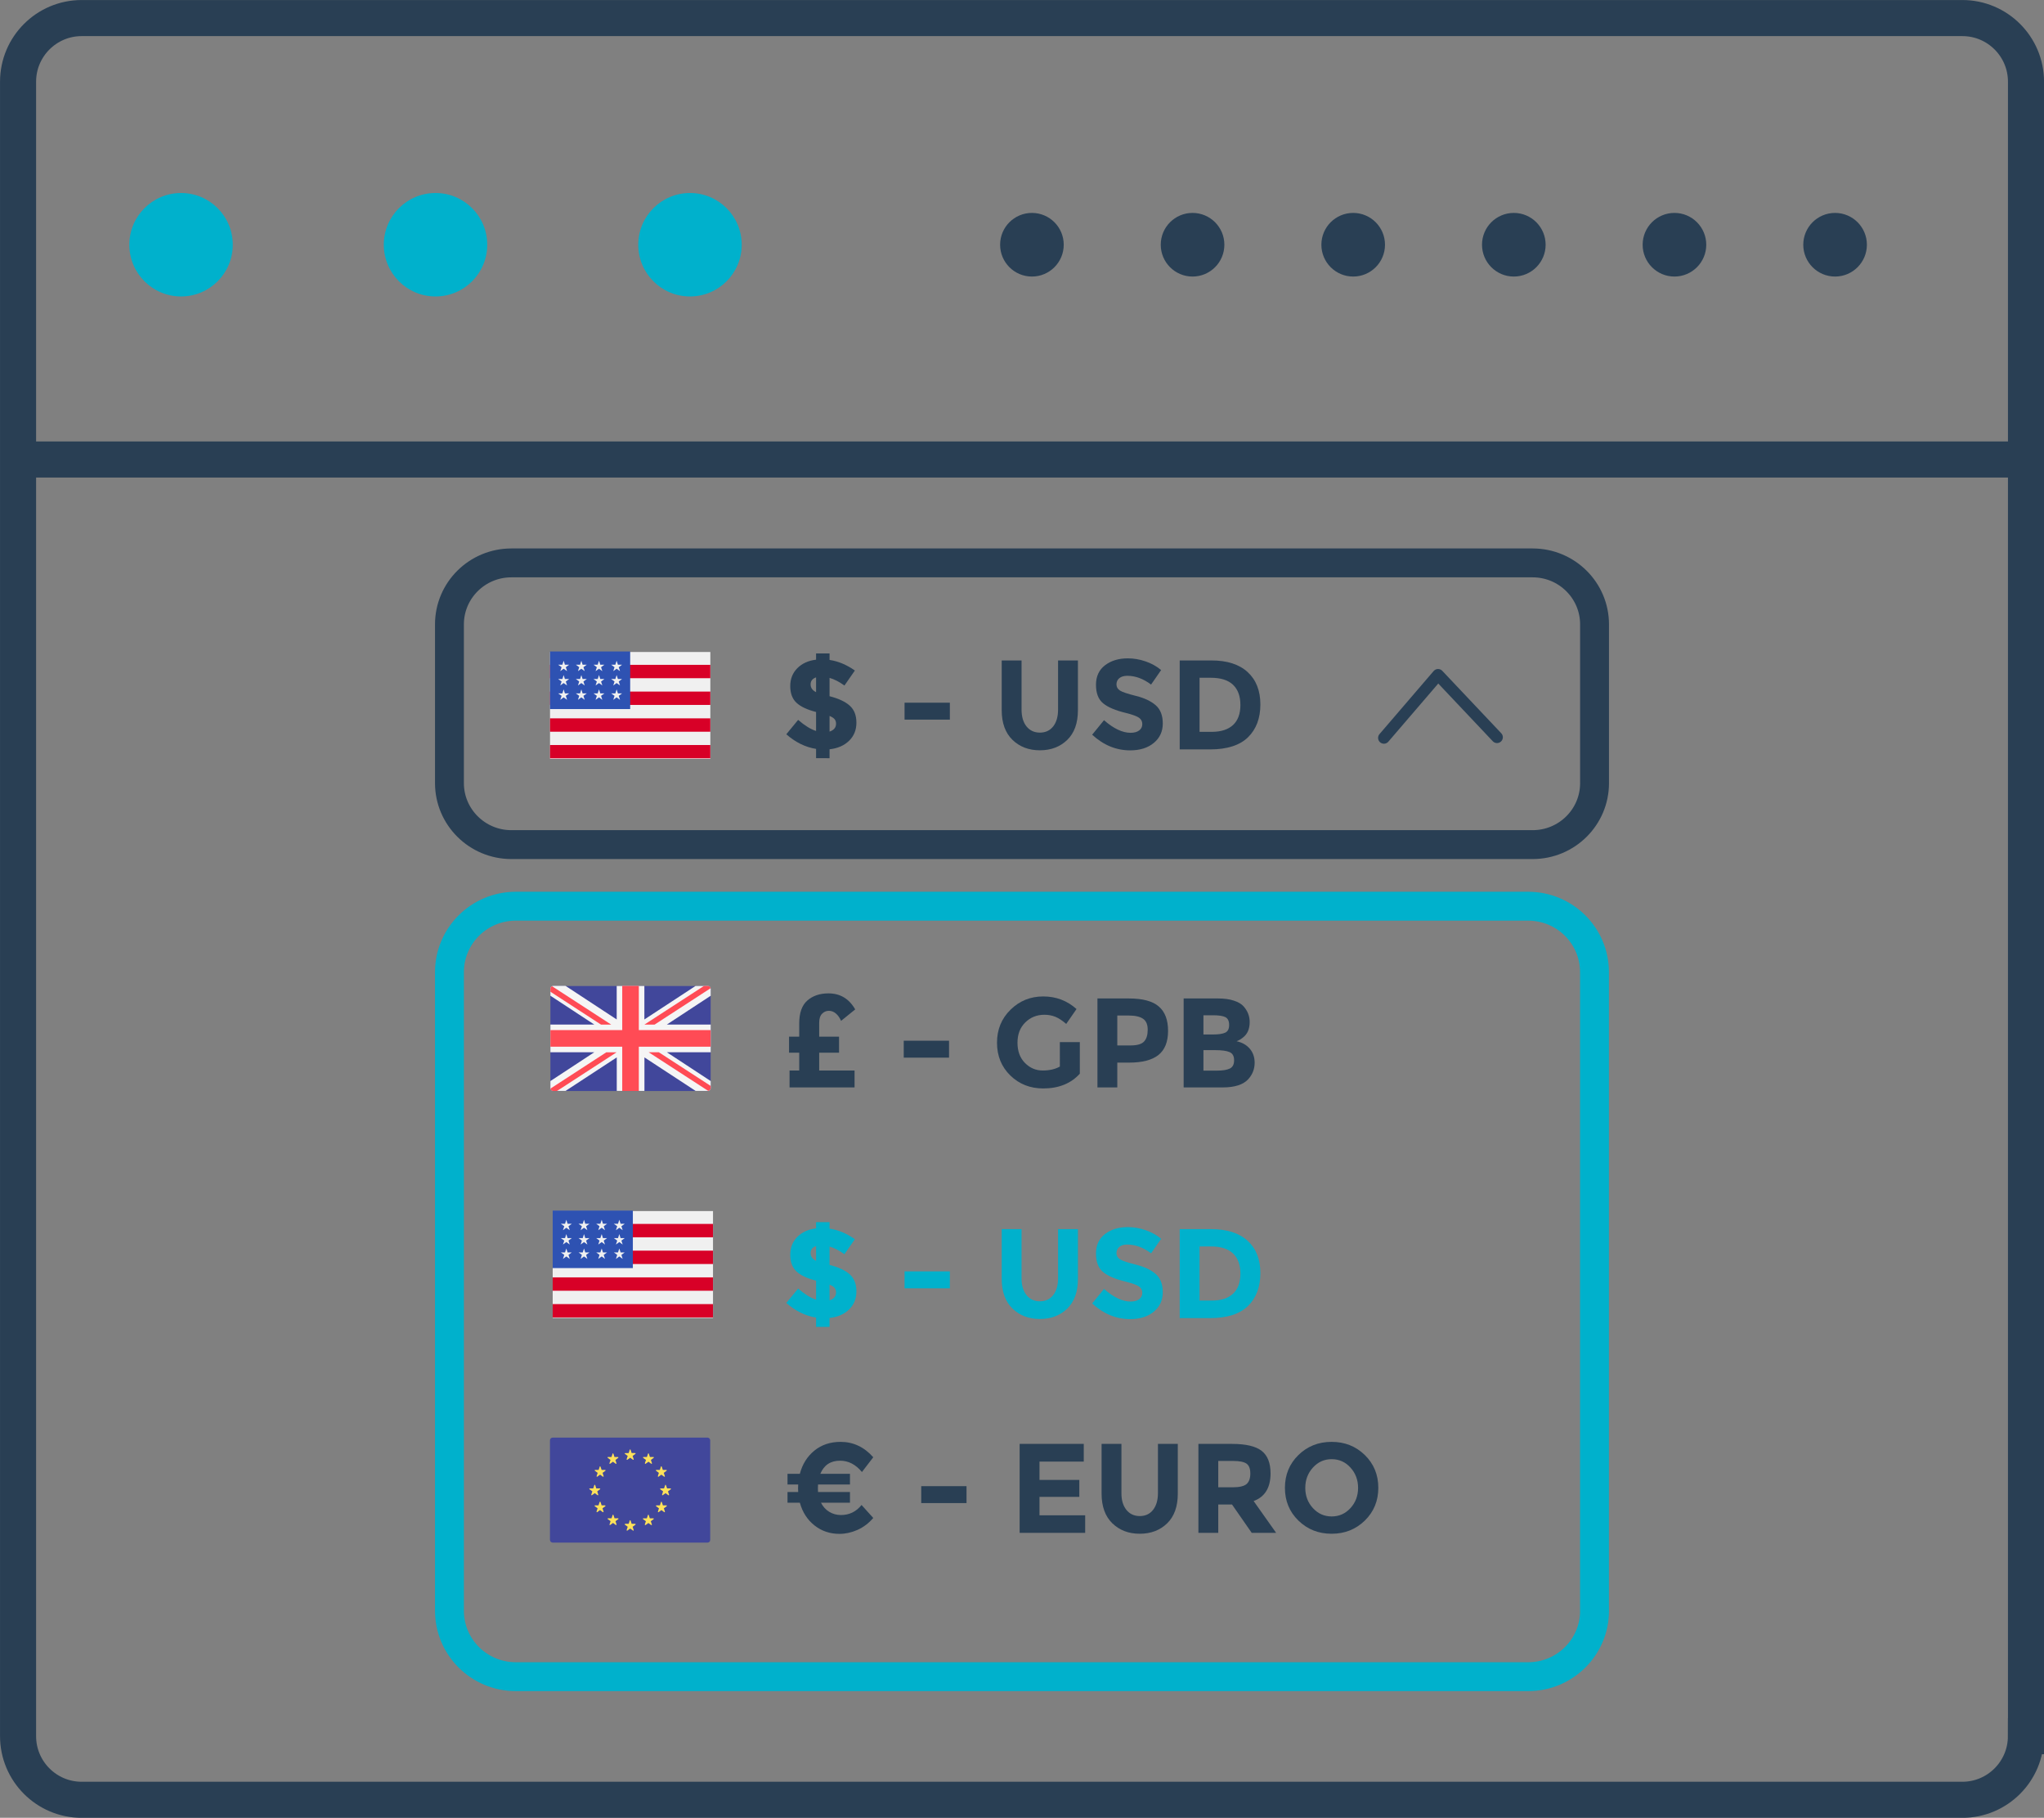 <?xml version="1.0" encoding="utf-8"?>
<!-- Generator: Adobe Illustrator 16.0.0, SVG Export Plug-In . SVG Version: 6.00 Build 0)  -->
<!DOCTYPE svg PUBLIC "-//W3C//DTD SVG 1.1//EN" "http://www.w3.org/Graphics/SVG/1.1/DTD/svg11.dtd">
<svg version="1.1" xmlns="http://www.w3.org/2000/svg" xmlns:xlink="http://www.w3.org/1999/xlink" x="0px" y="0px" width="32.13px"
	 height="28.567px" viewBox="0 0 32.13 28.567" enable-background="new 0 0 32.13 28.567" xml:space="preserve">
<rect x="0" y="0" width="32.13" height="28.567" fill="#808080" stroke="none"/>
<g id="Layer_1">
	<g>
		<g>
			<path fill="none" stroke="#293F54" stroke-width="0.567" stroke-miterlimit="10" d="M31.846,27.284c0,0.552-0.448,1-1,1H1.284
				c-0.552,0-1-0.448-1-1v-26c0-0.552,0.448-1,1-1h29.563c0.552,0,1,0.448,1,1V27.284z"/>
			
				<line fill="none" stroke="#293F54" stroke-width="0.567" stroke-miterlimit="10" x1="0.096" y1="7.221" x2="31.784" y2="7.221"/>
			<circle fill="#00B1CC" cx="2.846" cy="3.846" r="0.813"/>
			<circle fill="#00B1CC" cx="6.846" cy="3.846" r="0.813"/>
			<circle fill="#00B1CC" cx="10.846" cy="3.846" r="0.813"/>
			<circle fill="#293F54" cx="16.221" cy="3.846" r="0.5"/>
			<circle fill="#293F54" cx="18.746" cy="3.846" r="0.5"/>
			<circle fill="#293F54" cx="21.271" cy="3.846" r="0.5"/>
			<circle fill="#293F54" cx="23.796" cy="3.846" r="0.5"/>
			<circle fill="#293F54" cx="26.321" cy="3.846" r="0.5"/>
			<circle fill="#293F54" cx="28.846" cy="3.846" r="0.5"/>
		</g>
	</g>
	<g>
		
			<path fill="none" stroke="#293F54" stroke-width="0.454" stroke-linecap="round" stroke-linejoin="round" stroke-miterlimit="10" d="
			M25.065,12.307c0,0.534-0.436,0.966-0.973,0.966H8.038c-0.537,0-0.973-0.433-0.973-0.966V9.812c0-0.534,0.436-0.966,0.973-0.966
			h16.054c0.537,0,0.973,0.433,0.973,0.966V12.307z"/>
		<g>
			<path fill="#293F54" d="M12.828,11.915v-0.146c-0.169-0.027-0.325-0.104-0.468-0.23l0.186-0.226
				c0.104,0.09,0.198,0.148,0.282,0.174v-0.298c-0.14-0.036-0.243-0.084-0.308-0.145s-0.098-0.148-0.098-0.262
				c0-0.114,0.038-0.208,0.112-0.282c0.075-0.074,0.172-0.119,0.294-0.133v-0.098h0.212v0.102c0.133,0.019,0.266,0.074,0.398,0.166
				l-0.164,0.236c-0.084-0.06-0.162-0.1-0.234-0.12v0.288c0.144,0.037,0.25,0.087,0.319,0.15c0.069,0.063,0.103,0.151,0.103,0.266
				s-0.038,0.209-0.115,0.284c-0.077,0.075-0.179,0.12-0.307,0.134v0.14H12.828z M12.828,10.645c-0.058,0.02-0.086,0.057-0.086,0.11
				s0.028,0.094,0.086,0.122V10.645z M13.142,11.373c0-0.028-0.007-0.051-0.022-0.07c-0.015-0.019-0.042-0.036-0.08-0.052v0.246
				C13.107,11.475,13.142,11.434,13.142,11.373z"/>
			<path fill="#293F54" d="M14.219,11.309v-0.266h0.712v0.266H14.219z"/>
			<path fill="#293F54" d="M16.136,11.416c0.052,0.064,0.122,0.097,0.21,0.097s0.158-0.032,0.209-0.097
				c0.051-0.065,0.077-0.153,0.077-0.265v-0.772h0.312v0.782c0,0.203-0.056,0.358-0.168,0.467c-0.112,0.108-0.255,0.163-0.43,0.163
				s-0.318-0.055-0.431-0.164c-0.112-0.109-0.169-0.265-0.169-0.466v-0.782h0.312v0.772C16.058,11.262,16.084,11.351,16.136,11.416z
				"/>
			<path fill="#293F54" d="M17.595,10.657c-0.03,0.025-0.045,0.058-0.045,0.098s0.018,0.073,0.055,0.097
				c0.037,0.024,0.122,0.052,0.254,0.085c0.132,0.033,0.235,0.082,0.309,0.147c0.074,0.065,0.11,0.161,0.11,0.286
				c0,0.125-0.047,0.227-0.141,0.305c-0.094,0.078-0.218,0.117-0.371,0.117c-0.221,0-0.42-0.082-0.598-0.246l0.186-0.228
				c0.151,0.132,0.29,0.198,0.418,0.198c0.058,0,0.103-0.013,0.135-0.037c0.033-0.025,0.049-0.058,0.049-0.1s-0.017-0.075-0.052-0.1
				c-0.035-0.024-0.104-0.05-0.206-0.075c-0.163-0.039-0.282-0.089-0.357-0.151c-0.076-0.062-0.113-0.159-0.113-0.292
				c0-0.132,0.048-0.235,0.143-0.307c0.095-0.072,0.214-0.108,0.357-0.108c0.093,0,0.187,0.016,0.28,0.048
				c0.093,0.032,0.174,0.077,0.244,0.136l-0.158,0.228c-0.122-0.092-0.247-0.138-0.376-0.138
				C17.666,10.621,17.625,10.633,17.595,10.657z"/>
			<path fill="#293F54" d="M19.612,10.562c0.133,0.122,0.2,0.292,0.2,0.509s-0.065,0.389-0.195,0.516
				c-0.13,0.126-0.329,0.19-0.595,0.19h-0.478v-1.398h0.494C19.287,10.378,19.478,10.439,19.612,10.562z M19.383,11.393
				c0.077-0.072,0.115-0.177,0.115-0.314c0-0.137-0.038-0.243-0.115-0.317c-0.077-0.074-0.194-0.111-0.353-0.111h-0.174v0.85h0.198
				C19.196,11.5,19.306,11.464,19.383,11.393z"/>
		</g>
		<g>
			<path fill="#293F54" d="M12.877,16.073v0.218h0.312v0.252h-0.312v0.28h0.556v0.266h-1.022v-0.266h0.152v-0.28h-0.16v-0.252h0.16
				v-0.206c0-0.166,0.042-0.286,0.127-0.361c0.085-0.075,0.196-0.113,0.333-0.113c0.184,0,0.324,0.084,0.42,0.252l-0.222,0.18
				c-0.021-0.049-0.049-0.088-0.082-0.116c-0.033-0.028-0.07-0.042-0.11-0.042s-0.076,0.015-0.106,0.045
				C12.893,15.96,12.877,16.007,12.877,16.073z"/>
			<path fill="#293F54" d="M14.206,16.621v-0.266h0.712v0.266H14.206z"/>
			<path fill="#293F54" d="M16.66,16.377h0.314v0.496c-0.139,0.154-0.331,0.232-0.576,0.232c-0.205,0-0.377-0.068-0.517-0.204
				c-0.139-0.136-0.209-0.308-0.209-0.515c0-0.207,0.071-0.38,0.213-0.519c0.142-0.139,0.313-0.208,0.514-0.208
				s0.375,0.066,0.523,0.198l-0.162,0.234c-0.063-0.055-0.121-0.092-0.173-0.113c-0.053-0.021-0.109-0.031-0.171-0.031
				c-0.119,0-0.219,0.041-0.3,0.121c-0.082,0.081-0.122,0.187-0.122,0.319c0,0.132,0.039,0.238,0.117,0.317
				c0.078,0.079,0.171,0.119,0.279,0.119s0.198-0.021,0.27-0.062V16.377z"/>
			<path fill="#293F54" d="M18.214,15.816c0.098,0.083,0.147,0.211,0.147,0.384c0,0.173-0.051,0.299-0.151,0.379
				c-0.101,0.08-0.254,0.12-0.461,0.12h-0.186v0.39h-0.312v-1.398h0.494C17.96,15.691,18.117,15.732,18.214,15.816z M17.985,16.366
				c0.038-0.042,0.056-0.103,0.056-0.184c0-0.081-0.024-0.138-0.073-0.172c-0.049-0.034-0.125-0.051-0.227-0.051h-0.178v0.47h0.21
				C17.877,16.429,17.948,16.408,17.985,16.366z"/>
			<path fill="#293F54" d="M19.218,17.089h-0.612v-1.398h0.544c0.095,0,0.176,0.011,0.245,0.034
				c0.069,0.022,0.121,0.053,0.155,0.092c0.063,0.072,0.094,0.153,0.094,0.244c0,0.109-0.035,0.19-0.106,0.244
				c-0.024,0.019-0.041,0.031-0.05,0.035c-0.01,0.005-0.026,0.012-0.05,0.023c0.087,0.019,0.156,0.058,0.207,0.117
				c0.051,0.059,0.077,0.133,0.077,0.221c0,0.098-0.033,0.184-0.1,0.258C19.544,17.045,19.41,17.089,19.218,17.089z M18.917,16.257
				h0.148c0.087,0,0.151-0.009,0.193-0.028s0.063-0.059,0.063-0.121s-0.02-0.103-0.058-0.123s-0.104-0.03-0.196-0.03h-0.15V16.257z
				 M18.917,16.825h0.214c0.089,0,0.156-0.011,0.201-0.033c0.045-0.022,0.067-0.065,0.067-0.13c0-0.065-0.023-0.107-0.071-0.128
				c-0.047-0.021-0.123-0.031-0.227-0.031h-0.184V16.825z"/>
		</g>
		<g>
			<path fill="#00B1CC" d="M12.828,20.852v-0.146c-0.169-0.027-0.325-0.104-0.468-0.23l0.186-0.226
				c0.104,0.09,0.198,0.148,0.282,0.174v-0.298c-0.14-0.036-0.243-0.084-0.308-0.145s-0.098-0.148-0.098-0.262
				c0-0.114,0.038-0.208,0.112-0.282c0.075-0.074,0.172-0.119,0.294-0.133v-0.098h0.212v0.102c0.133,0.019,0.266,0.074,0.398,0.166
				l-0.164,0.236c-0.084-0.06-0.162-0.1-0.234-0.12v0.288c0.144,0.037,0.25,0.087,0.319,0.15c0.069,0.063,0.103,0.151,0.103,0.266
				s-0.038,0.209-0.115,0.284c-0.077,0.075-0.179,0.12-0.307,0.134v0.14H12.828z M12.828,19.582c-0.058,0.02-0.086,0.057-0.086,0.11
				s0.028,0.094,0.086,0.122V19.582z M13.142,20.31c0-0.028-0.007-0.051-0.022-0.07c-0.015-0.019-0.042-0.036-0.08-0.052v0.246
				C13.107,20.413,13.142,20.371,13.142,20.31z"/>
			<path fill="#00B1CC" d="M14.219,20.246V19.98h0.712v0.266H14.219z"/>
			<path fill="#00B1CC" d="M16.136,20.353c0.052,0.064,0.122,0.097,0.21,0.097s0.158-0.032,0.209-0.097
				c0.051-0.065,0.077-0.153,0.077-0.265v-0.772h0.312v0.782c0,0.203-0.056,0.358-0.168,0.467c-0.112,0.108-0.255,0.163-0.43,0.163
				s-0.318-0.055-0.431-0.164c-0.112-0.109-0.169-0.265-0.169-0.466v-0.782h0.312v0.772C16.058,20.2,16.084,20.288,16.136,20.353z"
				/>
			<path fill="#00B1CC" d="M17.595,19.595c-0.03,0.025-0.045,0.058-0.045,0.098s0.018,0.073,0.055,0.097
				c0.037,0.024,0.122,0.052,0.254,0.085c0.132,0.033,0.235,0.082,0.309,0.147c0.074,0.065,0.11,0.161,0.11,0.286
				c0,0.125-0.047,0.227-0.141,0.305c-0.094,0.078-0.218,0.117-0.371,0.117c-0.221,0-0.42-0.082-0.598-0.246l0.186-0.228
				c0.151,0.132,0.29,0.198,0.418,0.198c0.058,0,0.103-0.013,0.135-0.037c0.033-0.025,0.049-0.058,0.049-0.1s-0.017-0.075-0.052-0.1
				c-0.035-0.024-0.104-0.05-0.206-0.075c-0.163-0.039-0.282-0.089-0.357-0.151c-0.076-0.062-0.113-0.159-0.113-0.292
				c0-0.132,0.048-0.235,0.143-0.307c0.095-0.072,0.214-0.108,0.357-0.108c0.093,0,0.187,0.016,0.28,0.048
				c0.093,0.032,0.174,0.077,0.244,0.136l-0.158,0.228c-0.122-0.092-0.247-0.138-0.376-0.138
				C17.666,19.558,17.625,19.57,17.595,19.595z"/>
			<path fill="#00B1CC" d="M19.612,19.499c0.133,0.122,0.2,0.292,0.2,0.509s-0.065,0.389-0.195,0.516
				c-0.13,0.126-0.329,0.19-0.595,0.19h-0.478v-1.398h0.494C19.287,19.316,19.478,19.377,19.612,19.499z M19.383,20.33
				c0.077-0.072,0.115-0.177,0.115-0.314c0-0.137-0.038-0.243-0.115-0.317c-0.077-0.074-0.194-0.111-0.353-0.111h-0.174v0.85h0.198
				C19.196,20.438,19.306,20.402,19.383,20.33z"/>
		</g>
		<g>
			<path fill="#293F54" d="M12.379,23.329v-0.168h0.194c0.04-0.152,0.116-0.273,0.229-0.365c0.112-0.091,0.25-0.137,0.411-0.137
				c0.2,0,0.372,0.081,0.514,0.242l-0.178,0.232c-0.098-0.119-0.212-0.178-0.344-0.178c-0.149,0-0.252,0.068-0.31,0.206h0.466v0.168
				h-0.502c-0.001,0.013-0.002,0.033-0.002,0.06c0,0.027,0.001,0.046,0.002,0.058h0.502v0.168h-0.456
				c0.032,0.063,0.076,0.111,0.131,0.144s0.116,0.05,0.183,0.05c0.132,0,0.24-0.053,0.324-0.158l0.184,0.204
				c-0.072,0.084-0.155,0.146-0.249,0.188c-0.094,0.041-0.188,0.062-0.281,0.062c-0.151,0-0.282-0.044-0.394-0.133
				c-0.112-0.088-0.189-0.208-0.23-0.357h-0.194v-0.168h0.168c-0.001-0.012-0.002-0.031-0.002-0.058c0-0.026,0.001-0.046,0.002-0.06
				H12.379z"/>
			<path fill="#293F54" d="M14.481,23.621v-0.266h0.712v0.266H14.481z"/>
			<path fill="#293F54" d="M17.036,22.691v0.278h-0.696v0.288h0.626v0.266h-0.626v0.29h0.718v0.276h-1.03v-1.398H17.036z"/>
			<path fill="#293F54" d="M17.706,23.728c0.052,0.064,0.122,0.097,0.21,0.097s0.158-0.032,0.209-0.097
				c0.051-0.065,0.077-0.153,0.077-0.265v-0.772h0.312v0.782c0,0.203-0.056,0.358-0.168,0.467c-0.112,0.108-0.255,0.163-0.43,0.163
				s-0.318-0.055-0.431-0.164c-0.112-0.109-0.169-0.265-0.169-0.466v-0.782h0.312v0.772C17.627,23.575,17.654,23.663,17.706,23.728z
				"/>
			<path fill="#293F54" d="M19.972,23.155c0,0.224-0.089,0.369-0.266,0.434l0.354,0.5h-0.384l-0.31-0.446h-0.216v0.446h-0.312
				v-1.398h0.53c0.217,0,0.372,0.037,0.465,0.11S19.972,22.992,19.972,23.155z M19.596,23.321c0.039-0.035,0.058-0.089,0.058-0.165
				c0-0.075-0.02-0.127-0.06-0.155c-0.04-0.028-0.11-0.042-0.21-0.042h-0.234v0.414h0.228
				C19.484,23.373,19.557,23.355,19.596,23.321z"/>
			<path fill="#293F54" d="M21.454,23.896c-0.142,0.138-0.315,0.207-0.522,0.207c-0.207,0-0.381-0.069-0.522-0.207
				c-0.142-0.138-0.212-0.31-0.212-0.515c0-0.205,0.071-0.377,0.212-0.515c0.141-0.138,0.315-0.207,0.522-0.207
				c0.207,0,0.38,0.069,0.522,0.207c0.141,0.138,0.212,0.31,0.212,0.515C21.666,23.586,21.595,23.758,21.454,23.896z M21.348,23.382
				c0-0.125-0.04-0.231-0.12-0.319s-0.178-0.132-0.295-0.132s-0.215,0.044-0.295,0.132c-0.08,0.088-0.12,0.194-0.12,0.319
				s0.04,0.231,0.12,0.318c0.08,0.087,0.178,0.131,0.295,0.131s0.215-0.044,0.295-0.131C21.308,23.613,21.348,23.506,21.348,23.382z
				"/>
		</g>
		<g>
			<rect x="8.646" y="10.246" fill="#F0F0F0" width="2.52" height="1.68"/>
			<g>
				<rect x="8.646" y="10.448" fill="#D80027" width="2.52" height="0.21"/>
				<rect x="8.646" y="10.868" fill="#D80027" width="2.52" height="0.21"/>
				<rect x="8.646" y="11.289" fill="#D80027" width="2.52" height="0.21"/>
				<rect x="8.646" y="11.708" fill="#D80027" width="2.52" height="0.209"/>
			</g>
			<rect x="8.646" y="10.238" fill="#2E52B2" width="1.26" height="0.905"/>
			<g>
				<polygon fill="#F0F0F0" points="9.138,10.609 9.118,10.671 9.052,10.671 9.105,10.71 9.085,10.772 9.138,10.734 9.191,10.772 
					9.171,10.71 9.224,10.671 9.158,10.671 				"/>
				<polygon fill="#F0F0F0" points="9.158,10.897 9.138,10.834 9.118,10.897 9.052,10.897 9.105,10.935 9.085,10.998 9.138,10.959 
					9.191,10.998 9.171,10.935 9.224,10.897 				"/>
				<polygon fill="#F0F0F0" points="8.88,10.897 8.86,10.834 8.84,10.897 8.774,10.897 8.828,10.935 8.807,10.998 8.86,10.959 
					8.914,10.998 8.894,10.935 8.946,10.897 				"/>
				<polygon fill="#F0F0F0" points="8.86,10.609 8.84,10.671 8.774,10.671 8.828,10.71 8.807,10.772 8.86,10.734 8.914,10.772 
					8.894,10.71 8.946,10.671 8.88,10.671 				"/>
				<polygon fill="#F0F0F0" points="9.138,10.384 9.118,10.446 9.052,10.446 9.105,10.485 9.085,10.547 9.138,10.509 9.191,10.547 
					9.171,10.485 9.224,10.446 9.158,10.446 				"/>
				<polygon fill="#F0F0F0" points="8.86,10.384 8.84,10.446 8.774,10.446 8.828,10.485 8.807,10.547 8.86,10.509 8.914,10.547 
					8.894,10.485 8.946,10.446 8.88,10.446 				"/>
				<polygon fill="#F0F0F0" points="9.416,10.609 9.395,10.671 9.33,10.671 9.382,10.71 9.362,10.772 9.416,10.734 9.468,10.772 
					9.448,10.71 9.501,10.671 9.436,10.671 				"/>
				<polygon fill="#F0F0F0" points="9.436,10.897 9.416,10.834 9.395,10.897 9.33,10.897 9.382,10.935 9.362,10.998 9.416,10.959 
					9.468,10.998 9.448,10.935 9.501,10.897 				"/>
				<polygon fill="#F0F0F0" points="9.713,10.897 9.693,10.834 9.673,10.897 9.607,10.897 9.66,10.935 9.64,10.998 9.693,10.959 
					9.746,10.998 9.726,10.935 9.778,10.897 				"/>
				<polygon fill="#F0F0F0" points="9.693,10.609 9.673,10.671 9.607,10.671 9.66,10.71 9.64,10.772 9.693,10.734 9.746,10.772 
					9.726,10.71 9.778,10.671 9.713,10.671 				"/>
				<polygon fill="#F0F0F0" points="9.416,10.384 9.395,10.446 9.33,10.446 9.382,10.485 9.362,10.547 9.416,10.509 9.468,10.547 
					9.448,10.485 9.501,10.446 9.436,10.446 				"/>
				<polygon fill="#F0F0F0" points="9.693,10.384 9.673,10.446 9.607,10.446 9.66,10.485 9.64,10.547 9.693,10.509 9.746,10.547 
					9.726,10.485 9.778,10.446 9.713,10.446 				"/>
			</g>
		</g>
		<g>
			<rect x="8.688" y="19.032" fill="#F0F0F0" width="2.52" height="1.68"/>
			<g>
				<rect x="8.688" y="19.234" fill="#D80027" width="2.52" height="0.21"/>
				<rect x="8.688" y="19.654" fill="#D80027" width="2.52" height="0.21"/>
				<rect x="8.688" y="20.074" fill="#D80027" width="2.52" height="0.21"/>
				<rect x="8.688" y="20.494" fill="#D80027" width="2.52" height="0.21"/>
			</g>
			<rect x="8.688" y="19.024" fill="#2E52B2" width="1.26" height="0.904"/>
			<g>
				<polygon fill="#F0F0F0" points="9.18,19.394 9.16,19.457 9.094,19.457 9.147,19.496 9.127,19.558 9.18,19.519 9.233,19.558 
					9.213,19.496 9.266,19.457 9.2,19.457 				"/>
				<polygon fill="#F0F0F0" points="9.2,19.682 9.18,19.62 9.16,19.682 9.094,19.682 9.147,19.72 9.127,19.784 9.18,19.745 
					9.233,19.784 9.213,19.72 9.266,19.682 				"/>
				<polygon fill="#F0F0F0" points="8.922,19.682 8.902,19.62 8.882,19.682 8.816,19.682 8.87,19.72 8.849,19.784 8.902,19.745 
					8.956,19.784 8.936,19.72 8.988,19.682 				"/>
				<polygon fill="#F0F0F0" points="8.902,19.394 8.882,19.457 8.816,19.457 8.87,19.496 8.849,19.558 8.902,19.519 8.956,19.558 
					8.936,19.496 8.988,19.457 8.922,19.457 				"/>
				<polygon fill="#F0F0F0" points="9.18,19.169 9.16,19.232 9.094,19.232 9.147,19.27 9.127,19.333 9.18,19.294 9.233,19.333 
					9.213,19.27 9.266,19.232 9.2,19.232 				"/>
				<polygon fill="#F0F0F0" points="8.902,19.169 8.882,19.232 8.816,19.232 8.87,19.27 8.849,19.333 8.902,19.294 8.956,19.333 
					8.936,19.27 8.988,19.232 8.922,19.232 				"/>
				<polygon fill="#F0F0F0" points="9.458,19.394 9.437,19.457 9.372,19.457 9.424,19.496 9.404,19.558 9.458,19.519 9.51,19.558 
					9.49,19.496 9.543,19.457 9.478,19.457 				"/>
				<polygon fill="#F0F0F0" points="9.478,19.682 9.458,19.62 9.437,19.682 9.372,19.682 9.424,19.72 9.404,19.784 9.458,19.745 
					9.51,19.784 9.49,19.72 9.543,19.682 				"/>
				<polygon fill="#F0F0F0" points="9.755,19.682 9.735,19.62 9.715,19.682 9.649,19.682 9.702,19.72 9.682,19.784 9.735,19.745 
					9.788,19.784 9.768,19.72 9.82,19.682 				"/>
				<polygon fill="#F0F0F0" points="9.735,19.394 9.715,19.457 9.649,19.457 9.702,19.496 9.682,19.558 9.735,19.519 9.788,19.558 
					9.768,19.496 9.82,19.457 9.755,19.457 				"/>
				<polygon fill="#F0F0F0" points="9.458,19.169 9.437,19.232 9.372,19.232 9.424,19.27 9.404,19.333 9.458,19.294 9.51,19.333 
					9.49,19.27 9.543,19.232 9.478,19.232 				"/>
				<polygon fill="#F0F0F0" points="9.735,19.169 9.715,19.232 9.649,19.232 9.702,19.27 9.682,19.333 9.735,19.294 9.788,19.333 
					9.768,19.27 9.82,19.232 9.755,19.232 				"/>
			</g>
		</g>
		
			<polyline fill="none" stroke="#293F54" stroke-width="0.183" stroke-linecap="round" stroke-linejoin="round" stroke-miterlimit="10" points="
			23.532,11.586 22.605,10.605 21.754,11.596 		"/>
		
			<path fill="none" stroke="#00B1CC" stroke-width="0.454" stroke-linecap="round" stroke-linejoin="round" stroke-miterlimit="10" d="
			M25.065,25.313c0,0.572-0.467,1.036-1.043,1.036H8.108c-0.576,0-1.043-0.463-1.043-1.036V15.277c0-0.572,0.467-1.036,1.043-1.036
			h15.913c0.576,0,1.043,0.463,1.043,1.036V25.313z"/>
		<path fill="#41479B" d="M11.128,17.145H8.695c-0.024,0-0.043-0.02-0.043-0.043v-1.564c0-0.024,0.019-0.043,0.043-0.043h2.433
			c0.024,0,0.043,0.02,0.043,0.043v1.564C11.171,17.125,11.152,17.145,11.128,17.145z"/>
		<path fill="#F5F5F5" d="M11.171,15.537c0-0.024-0.019-0.043-0.043-0.043h-0.194l-0.805,0.527v-0.527H9.694v0.527L8.89,15.493
			H8.695c-0.024,0-0.043,0.02-0.043,0.043v0.112l0.69,0.453h-0.69v0.435h0.69l-0.69,0.453v0.112c0,0.024,0.019,0.043,0.043,0.043
			H8.89l0.805-0.527v0.527h0.435v-0.527l0.805,0.527h0.194c0.024,0,0.043-0.02,0.043-0.043v-0.112l-0.69-0.453h0.69v-0.435h-0.69
			l0.69-0.453V15.537z"/>
		<g>
			<polygon fill="#FF4B55" points="11.171,16.188 10.042,16.188 10.042,15.493 9.781,15.493 9.781,16.188 8.652,16.188 
				8.652,16.449 9.781,16.449 9.781,17.145 10.042,17.145 10.042,16.449 11.171,16.449 			"/>
			<path fill="#FF4B55" d="M9.532,16.536l-0.879,0.571c0.003,0.021,0.021,0.038,0.042,0.038h0.06l0.937-0.608H9.532L9.532,16.536z"
				/>
			<path fill="#FF4B55" d="M10.356,16.536h-0.16l0.936,0.607c0.021-0.002,0.039-0.02,0.039-0.042v-0.036L10.356,16.536z"/>
			<path fill="#FF4B55" d="M8.652,15.585l0.796,0.517h0.16l-0.931-0.604c-0.015,0.007-0.025,0.022-0.025,0.039V15.585z"/>
			<path fill="#FF4B55" d="M10.289,16.102l0.881-0.572c-0.003-0.021-0.021-0.036-0.042-0.036h-0.062l-0.937,0.608H10.289z"/>
		</g>
		<g>
			<path fill="#41479B" d="M11.121,24.242H8.688c-0.024,0-0.043-0.02-0.043-0.043v-1.564c0-0.024,0.019-0.043,0.043-0.043h2.433
				c0.024,0,0.043,0.02,0.043,0.043v1.564C11.165,24.223,11.146,24.242,11.121,24.242z"/>
			<g>
				<path fill="#FFE15A" d="M9.912,22.783l0.017,0.052l0.055,0c0.007,0,0.01,0.009,0.004,0.013L9.944,22.88l0.017,0.052
					c0.002,0.007-0.006,0.012-0.011,0.008l-0.044-0.032l-0.044,0.032c-0.006,0.004-0.014-0.001-0.012-0.008l0.017-0.052
					l-0.044-0.032c-0.005-0.004-0.002-0.013,0.004-0.013l0.055,0l0.017-0.052C9.9,22.776,9.91,22.776,9.912,22.783z"/>
				<path fill="#FFE15A" d="M9.912,23.895l0.017,0.052h0.055c0.007,0,0.01,0.009,0.004,0.014l-0.044,0.032l0.017,0.052
					c0.002,0.007-0.006,0.012-0.011,0.008l-0.044-0.032l-0.044,0.032c-0.006,0.004-0.014-0.001-0.012-0.008l0.017-0.052
					l-0.044-0.032c-0.005-0.004-0.002-0.013,0.004-0.014h0.055l0.017-0.052C9.9,23.889,9.91,23.889,9.912,23.895z"/>
				<path fill="#FFE15A" d="M10.468,23.339l0.018,0.052l0.054,0c0.007,0,0.01,0.009,0.004,0.013L10.5,23.437l0.017,0.052
					c0.002,0.007-0.005,0.013-0.011,0.008l-0.044-0.032l-0.044,0.032c-0.006,0.004-0.014-0.001-0.011-0.008l0.016-0.052
					l-0.044-0.033c-0.005-0.004-0.002-0.013,0.004-0.013l0.055,0l0.018-0.052C10.457,23.332,10.466,23.332,10.468,23.339z"/>
				<path fill="#FFE15A" d="M9.356,23.339l0.017,0.052l0.055,0c0.007,0,0.01,0.009,0.004,0.013l-0.044,0.033l0.016,0.052
					c0.002,0.007-0.005,0.013-0.011,0.008l-0.044-0.032l-0.044,0.032c-0.006,0.004-0.013-0.001-0.011-0.008l0.017-0.052
					l-0.044-0.033C9.26,23.4,9.263,23.391,9.27,23.391l0.055,0l0.017-0.052C9.344,23.332,9.354,23.332,9.356,23.339z"/>
				<path fill="#FFE15A" d="M9.439,23.048L9.457,23.1l0.055,0c0.007,0,0.01,0.009,0.004,0.013l-0.044,0.033l0.016,0.052
					c0.002,0.006-0.005,0.012-0.011,0.008l-0.044-0.032l-0.044,0.032c-0.005,0.004-0.013-0.001-0.011-0.008l0.017-0.052
					l-0.044-0.033c-0.006-0.004-0.003-0.013,0.004-0.013l0.055,0l0.017-0.052C9.428,23.042,9.437,23.042,9.439,23.048z"/>
				<path fill="#FFE15A" d="M10.403,23.605l0.017,0.052h0.055c0.007,0,0.01,0.009,0.004,0.014l-0.044,0.032l0.017,0.052
					c0.002,0.007-0.006,0.012-0.011,0.008l-0.044-0.032l-0.044,0.032c-0.006,0.004-0.014-0.001-0.011-0.008l0.016-0.052
					l-0.044-0.032c-0.005-0.004-0.002-0.013,0.004-0.014h0.055l0.017-0.052C10.391,23.598,10.4,23.598,10.403,23.605z"/>
				<path fill="#FFE15A" d="M10.199,22.845l0.017,0.052l0.055,0c0.007,0,0.01,0.009,0.004,0.013l-0.044,0.033l0.017,0.052
					c0.002,0.007-0.006,0.013-0.011,0.008l-0.044-0.032l-0.044,0.032c-0.006,0.004-0.014-0.001-0.012-0.008l0.017-0.052
					l-0.044-0.033c-0.005-0.004-0.002-0.013,0.004-0.013l0.055,0l0.017-0.052C10.188,22.838,10.197,22.838,10.199,22.845z"/>
				<path fill="#FFE15A" d="M9.643,23.809L9.66,23.86l0.055,0c0.007,0,0.01,0.009,0.004,0.013l-0.044,0.032l0.016,0.052
					c0.002,0.007-0.005,0.012-0.011,0.008l-0.044-0.032l-0.044,0.032c-0.005,0.004-0.013-0.001-0.011-0.008l0.017-0.052
					l-0.044-0.032c-0.006-0.004-0.003-0.013,0.004-0.013l0.055,0l0.017-0.052C9.631,23.802,9.641,23.802,9.643,23.809z"/>
				<path fill="#FFE15A" d="M10.389,23.048L10.372,23.1l-0.055,0c-0.007,0-0.01,0.009-0.004,0.013l0.044,0.033l-0.016,0.052
					c-0.002,0.006,0.005,0.012,0.011,0.008l0.044-0.032l0.044,0.032c0.005,0.004,0.013-0.001,0.011-0.008l-0.017-0.052l0.044-0.033
					c0.006-0.004,0.003-0.013-0.004-0.013l-0.055,0l-0.017-0.052C10.4,23.042,10.391,23.042,10.389,23.048z"/>
				<path fill="#FFE15A" d="M9.425,23.605l-0.017,0.052H9.354c-0.007,0-0.01,0.009-0.004,0.014l0.044,0.032l-0.017,0.052
					c-0.002,0.007,0.006,0.012,0.011,0.008l0.044-0.032l0.044,0.032c0.006,0.004,0.014-0.001,0.011-0.008l-0.016-0.052l0.044-0.032
					c0.005-0.004,0.002-0.013-0.004-0.014H9.457l-0.017-0.052C9.437,23.598,9.428,23.598,9.425,23.605z"/>
				<path fill="#FFE15A" d="M9.629,22.845l-0.017,0.052l-0.055,0c-0.007,0-0.01,0.009-0.004,0.013l0.044,0.033L9.58,22.995
					c-0.002,0.007,0.006,0.013,0.011,0.008l0.044-0.032l0.044,0.032c0.006,0.004,0.014-0.001,0.011-0.008l-0.016-0.052l0.044-0.033
					c0.005-0.004,0.002-0.013-0.004-0.013l-0.055,0l-0.017-0.052C9.641,22.838,9.631,22.838,9.629,22.845z"/>
				<path fill="#FFE15A" d="M10.185,23.809l-0.017,0.052l-0.055,0c-0.007,0-0.01,0.009-0.004,0.013l0.044,0.032l-0.017,0.052
					c-0.002,0.007,0.006,0.012,0.012,0.008l0.044-0.032l0.044,0.032c0.005,0.004,0.013-0.001,0.011-0.008l-0.017-0.052l0.044-0.032
					c0.006-0.004,0.003-0.013-0.004-0.013l-0.055,0l-0.017-0.052C10.197,23.802,10.188,23.802,10.185,23.809z"/>
			</g>
		</g>
	</g>
</g>
<g id="txt">
</g>
</svg>
